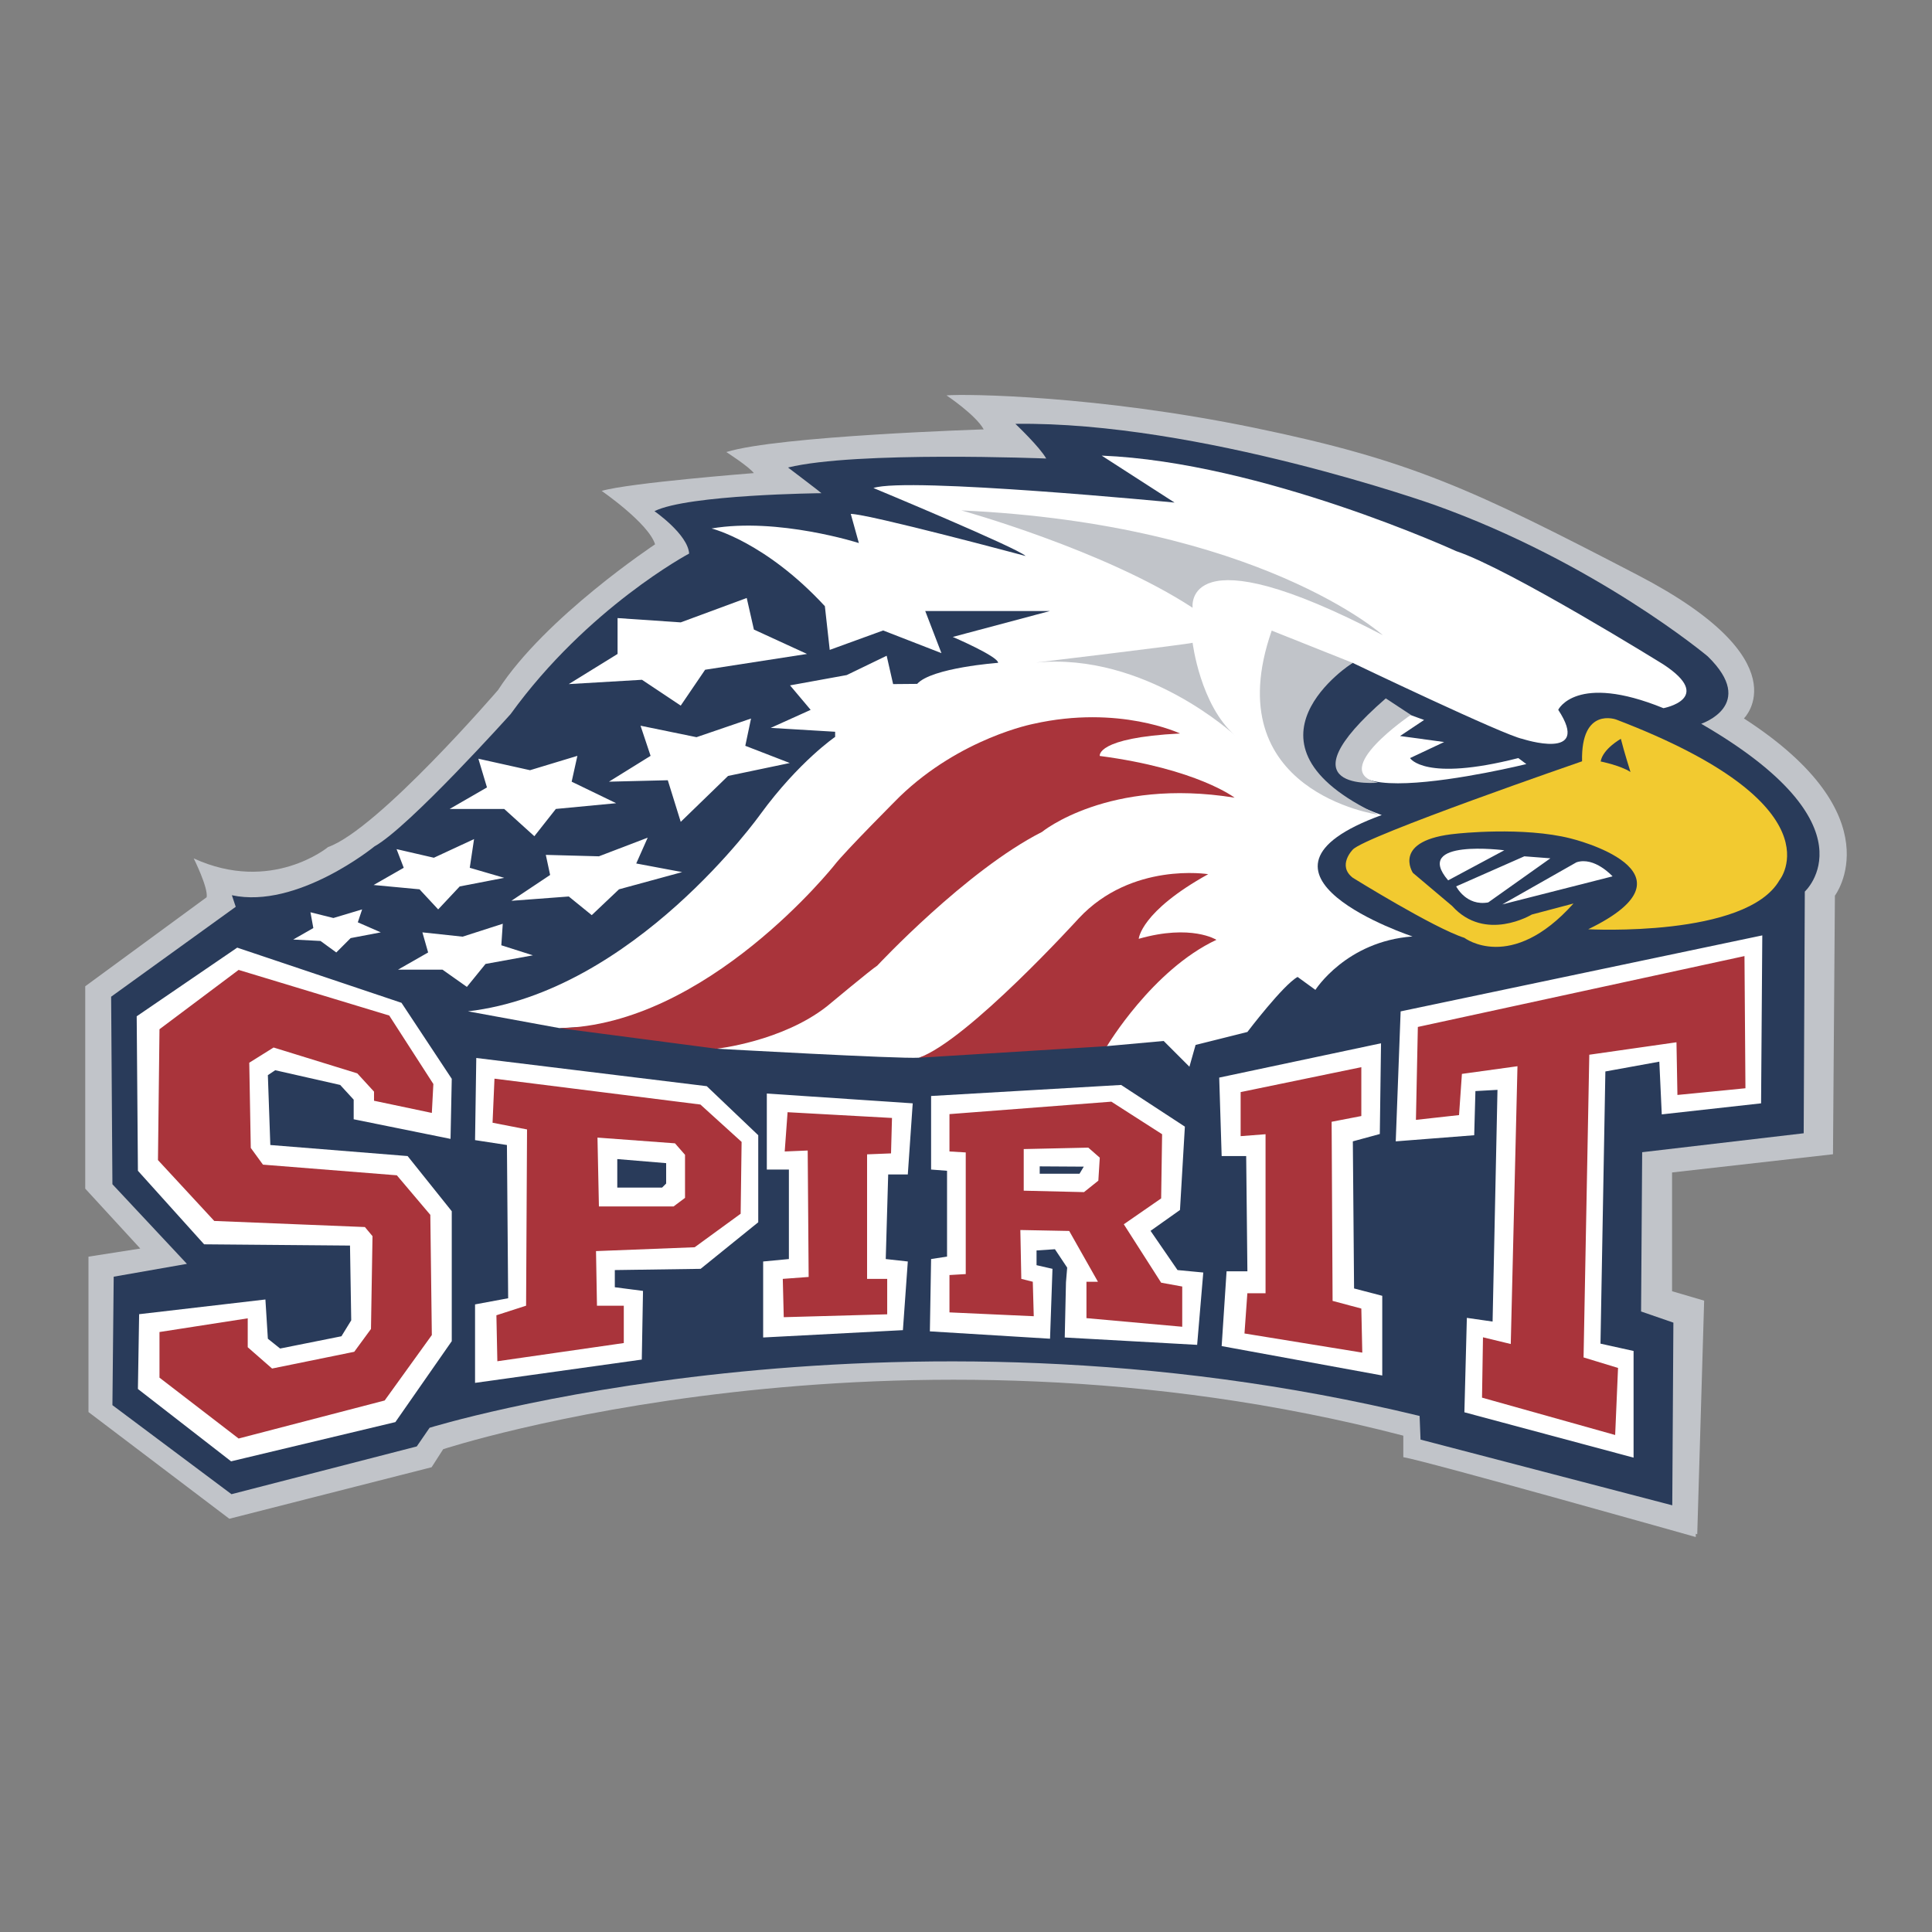 <svg xmlns="http://www.w3.org/2000/svg" width="2500" height="2500" viewBox="0 0 192.756 192.756"><rect x="0" y="0" width="192.756" height="192.756" fill="#808080" stroke="none"/><g fill-rule="evenodd" clip-rule="evenodd"><path fill="#fff" fill-opacity="0" d="M0 0h192.756v192.756H0V0z"/><path d="M22.88 151.527l20.181-5.141 1.157-1.801s44.668-14.646 95.768-1.354c51.1 13.293.172 1.727.172 1.727l29.176 8.113.689-23.305-3.201-.939v-11.85l16.055-1.816.191-25.801s6.02-7.932-9.078-17.68c0 0 5.885-5.744-10.59-14.304-16.475-8.561-22.613-11.468-38.281-14.699-15.666-3.23-28.749-3.392-30.688-3.23 0 0 2.908 1.938 3.715 3.393 0 0-20.513.646-25.681 2.261 0 0 2.261 1.454 2.746 2.1 0 0-12.438.97-15.183 1.777 0 0 4.684 3.229 5.33 5.33 0 0-10.982 7.268-15.667 14.536 0 0-11.953 13.891-16.959 15.667 0 0-5.653 4.684-13.406 1.131 0 0 1.454 2.907 1.292 3.876L8.504 98.402v20.189l5.492 5.977-5.168.809v15.504l14.052 10.646z" fill="#c1c4c9"/><path d="M169.188 153.35s-26.865-7.584-29.18-7.969v-2.828l29.18 7.455v3.342z" fill="#c1c4c9"/><path d="M23.095 149.076l18.486-4.766 1.279-1.861s45.497-14.084 98.774-1.18l.094 2.359 25.115 6.557.111-18.225-3.223-1.113.109-15.891 16.115-1.889.111-24.115s7.215-6.581-10.338-16.742c0 0 5.646-1.858.65-6.728 0 0-11.15-9.355-27.297-15.122 0 0-23.451-8.329-41.777-8.073 0 0 2.436 2.307 3.076 3.46 0 0-18.967-.769-25.758.897 0 0 3.307 2.505 3.332 2.562 0 0-13.327.129-16.659 1.794 0 0 3.332 2.306 3.46 4.229 0 0-10.124 5.383-17.813 16.019 0 0-10.124 11.277-13.583 13.199 0 0-7.689 6.279-14.225 4.87l.385 1.154-12.431 8.97.128 18.709 7.433 7.945-7.305 1.281-.128 12.816 11.879 8.884z" fill="#293b5a"/><path fill="#fff" d="M35.287 111.67l9.663 1.957.122-5.992-5.015-7.584-16.39-5.505-10.029 6.85.122 15.413 6.605 7.337 14.555.124.122 7.46-.978 1.59-6.116 1.223-1.223-.979-.245-3.914-12.598 1.467-.122 7.463 9.296 7.217 16.39-3.914 5.626-8.074v-12.965l-4.404-5.504-13.698-1.102-.245-6.97.734-.491 6.482 1.469 1.346 1.467v1.957zM47.396 137.969l16.635-2.324.122-6.85-2.813-.367v-1.713l8.562-.123 5.748-4.647v-8.683l-5.137-4.893-22.995-2.814-.122 8.195 3.18.488.123 15.289-3.303.614v7.828zM76.14 125.859v7.582l13.943-.732.489-6.85-2.201-.244.244-8.439h1.957l.49-7.096-14.556-.978v7.584h2.202v8.929l-2.568.244zM92.774 132.83l11.988.734.244-6.972-1.59-.365v-1.469l1.834-.123 1.223 1.836-.121 1.468-.123 5.502 13.21.735.612-7.217-2.569-.244-2.691-3.914 2.936-2.08.488-8.317-6.36-4.158-18.959 1.102v7.338l1.591.123v8.56l-1.591.246-.122 7.215zM137.908 137.234v-7.951l-2.812-.734-.123-14.676 2.691-.734.121-9.051-16.144 3.424.244 7.828h2.447l.121 11.498h-2.078l-.49 7.461 16.023 2.935zM139.742 100.906l36.082-7.582-.121 16.756-9.908 1.102-.244-5.26-5.383.978-.488 27.155 3.302.732v10.643l-16.88-4.526.246-9.42 2.568.368.488-23.118-2.201.123-.121 4.405-7.828.611.488-12.967zM119.285 104.252l5.168-1.293s3.555-4.684 5.008-5.49l1.777 1.291s3.068-4.845 9.689-5.33c0 0-19.059-6.3-3.068-12.114 0 0-18.09-5.976-2.906-15.183 0 0 15.182 7.269 16.959 7.591 0 0 6.945 2.261 3.553-2.907 0 0 1.777-3.715 10.498-.162 0 0 5.17-.969 0-4.361 0 0-15.344-9.529-20.674-11.306 0 0-19.383-8.884-35.373-9.53l7.27 4.685s-26.651-2.585-30.043-1.454c0 0 14.375 5.977 15.184 6.784 0 0-15.668-4.2-17.445-4.2l.808 2.908s-8.076-2.584-14.698-1.454c0 0 5.33 1.292 11.306 7.752l.485 4.361 5.33-1.938 5.815 2.261-1.615-4.2h12.437l-9.691 2.584s4.523 1.938 4.523 2.584c0 0-6.623.484-8.077 2.1l-2.398.021-.643-2.828-3.985 1.928-5.656 1.028 2.057 2.443-3.985 1.799 6.427.386v.514s-3.599 2.442-7.455 7.712c0 0-12.598 17.74-29.18 19.667l9.126 1.672 10.798-.516 4.884 2.572s18.253 1.027 20.182.898l14.783-3.984 3.984 2.828 5.656-.514 2.57 2.57.615-2.175z"/><path fill="#fff" d="M80.515 65.245l-5.298-2.434-.716-3.15-6.585 2.434-6.301-.429v3.579l-4.868 3.007 7.302-.43 3.867 2.577 2.434-3.579 10.165-1.575zM74.358 74.409l.573-2.721-5.441 1.861-5.584-1.145 1.003 3.007-4.153 2.577 5.87-.143 1.29 4.152 4.724-4.582 6.157-1.289-4.439-1.717zM55.458 80.708l6.014-.572-4.438-2.148.572-2.577-4.725 1.432-5.154-1.146.858 2.864-3.722 2.147h5.441l3.007 2.721 2.147-2.721zM59.038 91.304l2.72-2.577 6.301-1.718-4.582-.86 1.145-2.577-4.868 1.862-5.298-.143.43 2.004-3.866 2.578 5.727-.43 2.291 1.861zM45.865 88.44l4.439-.858-3.436-1.003.429-2.864-4.009 1.862-3.723-.859.716 1.861-3.007 1.718 4.582.43 1.861 2.004 2.148-2.291zM46.151 93.452l4.01-1.289-.144 2.148 3.15 1.002-4.725.859-1.861 2.291-2.434-1.719h-4.439l3.007-1.717-.572-2.005 4.008.43zM33.551 95.027l1.432-1.432 3.007-.573-2.291-1.002.43-1.289-2.864.859-2.291-.572.287 1.575-2.005 1.145 2.721.143 1.574 1.146zM152.283 76.232s-27.602 6.8-12.4-5.201l2.199.8-2.4 1.601 4.4.6-3.4 1.601s1.4 2.4 10.801 0l.8.599zM149.883 90.233l11.002-2.8s-1.801-2-3.602-1.4l-7.4 4.2zM148.482 90.034l6.201-4.4-2.6-.2-6.801 3c.001 0 1.001 2 3.2 1.6zM144.482 87.833l5.6-3s-9.199-1.2-5.6 3z"/><path fill="#a9343b" d="M15.912 132.896l8.804-1.367v2.885l2.429 2.125 8.197-1.67 1.67-2.277.153-9.26-.76-.91-15.029-.608-5.616-6.072.152-13.054 7.894-5.92 15.028 4.552 4.402 6.832-.152 2.885-5.768-1.215v-.91l-1.67-1.822-8.349-2.58-2.428 1.517.151 8.5 1.214 1.67 13.359 1.063 3.34 3.947.151 11.992-4.706 6.528-14.572 3.794-7.894-6.072v-4.553zM49.621 135.812l12.615-1.816v-3.726H59.56l-.096-5.448 9.843-.383 4.588-3.343.095-7.168-4.109-3.727-20.547-2.582-.191 4.397 3.44.67-.095 17.584-2.962.955.095 4.587zM78.195 131.416l10.321-.287v-3.535h-2.007V115.17l2.389-.096.096-3.535-10.417-.574-.286 3.918 2.293-.096.096 12.615-2.581.192.096 3.822zM94.728 130.938v-3.727l1.624-.096v-12.136l-1.624-.096v-3.727l16.151-1.242 5.064 3.248-.095 6.404-3.727 2.58 3.727 5.829 2.103.382v4.014l-9.556-.859v-3.631h1.146l-2.867-5.067-4.875-.095.096 4.875 1.146.287.096 3.439-8.409-.382zM135.916 134.951l-11.754-1.91.287-4.014h1.815v-15.865l-2.485.192v-4.395l12.041-2.486v4.875l-2.963.572.096 17.871 2.867.766.096 4.394zM141.268 111.729l.191-9.27 32.588-7.071.096 13.188-6.786.668-.095-5.256-8.698 1.242-.572 30.2 3.44 1.05-.287 6.69-13.284-3.727.096-6.021 2.772.67.669-27.715-5.543.766-.287 4.109-4.3.477zM55.812 102.576l15.682 2.057s6.526-.709 11.01-4.232c0 0 4.483-3.736 5.017-4.057 0 0 8.86-9.5 16.439-13.343 0 0 6.619-5.445 19.215-3.417 0 0-3.736-2.882-13.451-4.163 0 0-.426-1.814 8.008-2.241 0 0-6.086-2.883-14.625-.961 0 0-7.259 1.388-13.344 7.259 0 0-5.444 5.444-6.512 6.832 0 0-12.7 16.006-27.439 16.266zM91.676 105.531l18.767-1.156s4.52-7.609 10.92-10.609c0 0-2.502-1.6-7.752-.1 0 0 .184-2.709 6.93-6.449 0 0-7.627-1.247-12.906 4.4 0 0-11.09 12.209-15.959 13.914z"/><path d="M158.455 92.712s15.779.856 19.082-4.893c0 0 6.115-7.461-16.27-16.023 0 0-3.547-1.346-3.424 4.159 0 0-21.648 7.461-22.873 8.807 0 0-1.59 1.59 0 2.813 0 0 8.074 5.015 11.131 5.993 0 0 4.648 3.546 10.887-3.425l-4.16 1.101s-4.646 2.813-7.949-.856l-3.914-3.302s-2.201-3.303 4.402-3.914c0 0 6.605-.734 11.377.489 0 .001 13.576 3.302 1.711 9.051z" fill="#f2ca30"/><path d="M140.764 71.325s-8.291 5.607-3.285 6.761c0 0-10.014.99.781-8.41l2.504 1.649z" fill="#c1c4c9"/><path d="M137.506 81.284s-16.244-2.277-10.627-18.368l8.074 3.218c0-.001-12.627 8.015 2.553 15.15zM103.35 66.104s15.18-1.822 15.637-1.974c0 0 .758 6.224 4.25 9.26-.001 0-8.958-8.349-19.887-7.286zM137.961 63.371s-12.297-11.082-42.049-12.448c0 0 14.27 3.947 23.075 9.715-.001.001-1.063-7.742 18.974 2.733z" fill="#c1c4c9"/><path fill="#fff" d="M102.137 118.795l6.013.143 1.432-1.145.143-2.291-1.145-1.002-6.443.143v4.152zM59.754 120.369H67.2l1.145-.857v-4.297l-1.002-1.145-7.732-.572.143 6.871z"/><path fill="#293b5a" d="M61.586 118.486h4.47l.406-.406v-2.033l-4.876-.406v2.845zM107.703 117.104h-3.971v-.735l4.395.027-.424.708zM159.697 75.971s2.016.411 2.977 1.051c0 0-.641-2.028-.961-3.309 0 0-1.791.994-2.016 2.258z"/></g></svg>
